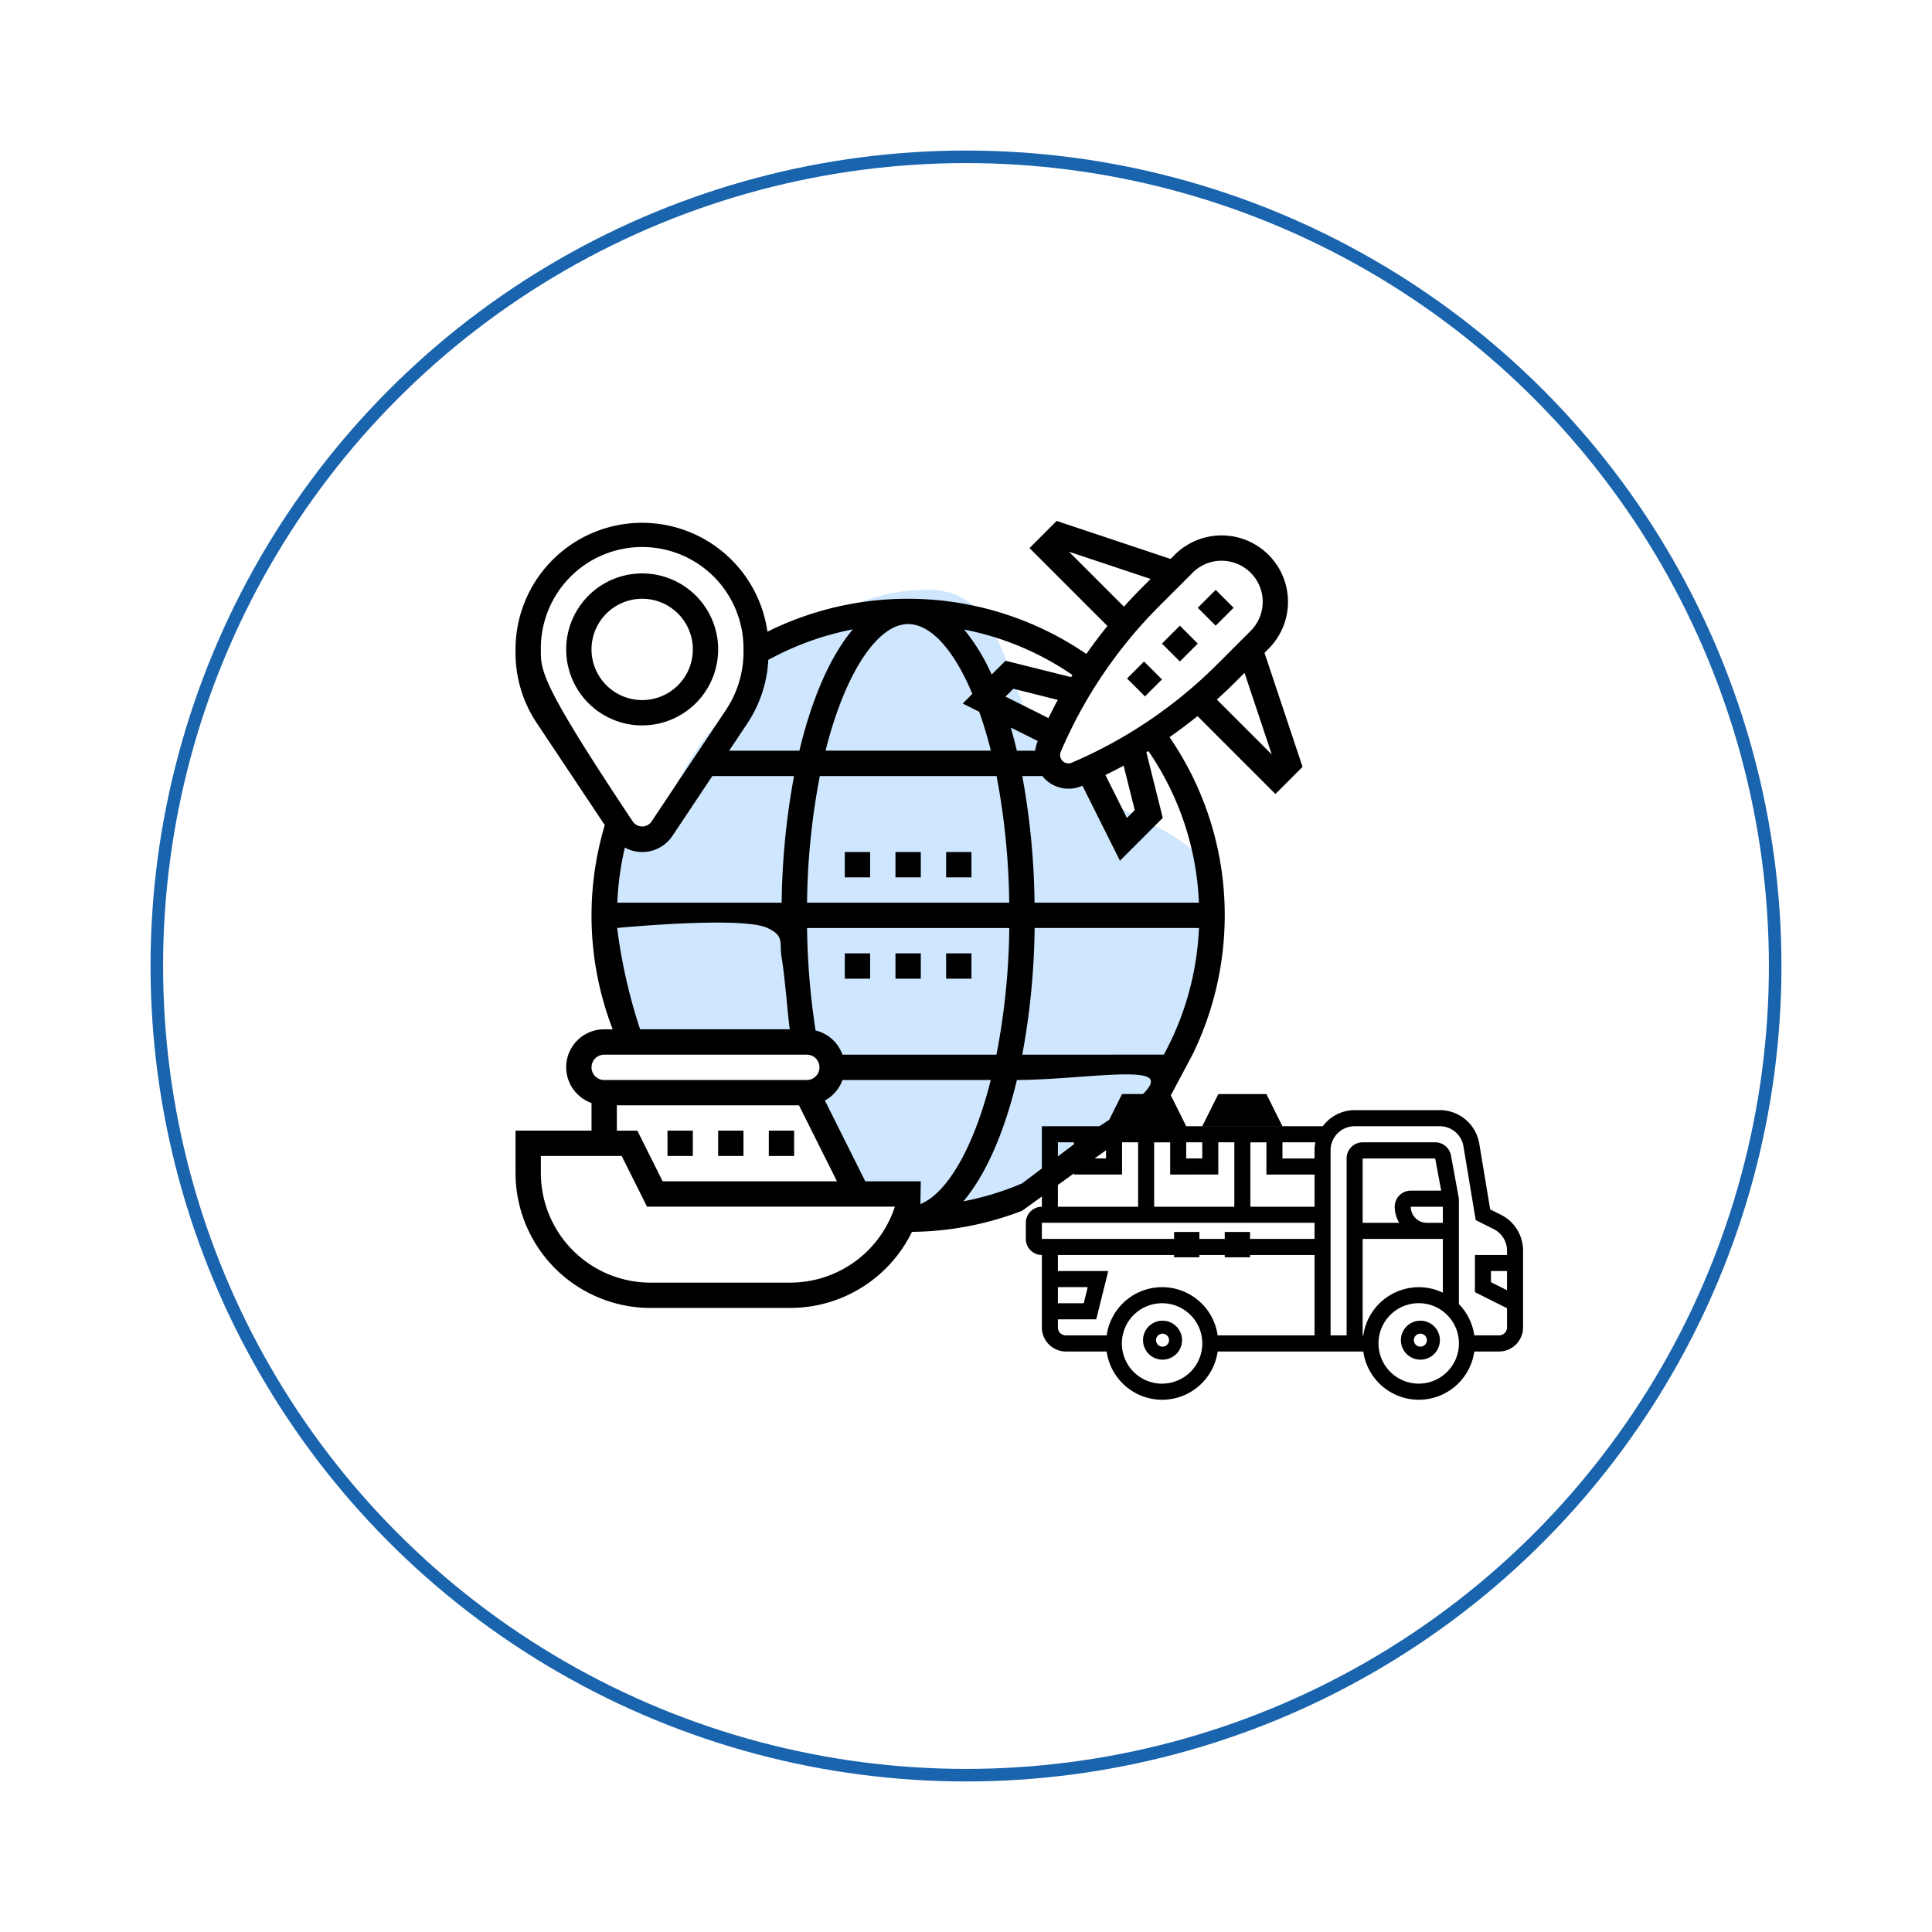 <svg xmlns="http://www.w3.org/2000/svg" xmlns:xlink="http://www.w3.org/1999/xlink" width="154" height="154" viewBox="0 0 154 154">
  <defs>
    <filter id="Ellipse_515" x="0" y="0" width="154" height="154" filterUnits="userSpaceOnUse">
      <feOffset input="SourceAlpha"/>
      <feGaussianBlur stdDeviation="4" result="blur"/>
      <feFlood flood-color="#717374" flood-opacity="0.169"/>
      <feComposite operator="in" in2="blur"/>
      <feComposite in="SourceGraphic"/>
    </filter>
  </defs>
  <g id="logistics" transform="translate(-140 -1725)">
    <g transform="matrix(1, 0, 0, 1, 140, 1725)" filter="url(#Ellipse_515)">
      <g id="Ellipse_515-2" data-name="Ellipse 515" transform="translate(12 12)" fill="#fff" stroke="#1964ad" stroke-width="1">
        <circle cx="65" cy="65" r="65" stroke="none"/>
        <circle cx="65" cy="65" r="64.5" fill="none"/>
      </g>
    </g>
    <g id="Group_2182" data-name="Group 2182" transform="translate(-5 -286)">
      <path id="Path_3152" data-name="Path 3152" d="M24.574,0C30.817,0,30.927,9.391,35.3,13.259c5.052,4.47,13.85,3.986,13.85,11.315,0,3.919-.622,9.4-3.165,11.39-2.494,1.957,1.39.169-1.537,2.448-3.193,8.733-14.186,10.736-19.873,10.736-4.249,0-4.438-4.011-5.915-7.7-.376-.94.752-2.907-.248-3.551-1.941-1.251-10.81-.564-13.94.414C1.037,34.1,0,30.464,0,24.574c0-2.869,2.408-2.858,3.516-4.656,1.666-2.7,2.677-6.724,5.812-9.481C11.259,5.255,18.358,0,24.574,0Z" transform="matrix(0.998, 0.07, -0.07, 0.998, 195.014, 2056.321)" fill="#cee7ff"/>
      <path id="Path_3095" data-name="Path 3095" d="M48.554,49a1.554,1.554,0,1,0,1.554,1.554A1.555,1.555,0,0,0,48.554,49Zm0,2.071a.518.518,0,1,1,.518-.518A.518.518,0,0,1,48.554,51.071Z" transform="translate(189.112 2067.272)"/>
      <path id="Path_3097" data-name="Path 3097" d="M38.868,66.138l-.853-.428-.869-5.229a3.189,3.189,0,0,0-3.153-2.68H27.21a3.178,3.178,0,0,0-2.54,1.283H2.279V65.5A1.282,1.282,0,0,0,1,66.779v1.283a1.282,1.282,0,0,0,1.279,1.283v5.772A1.923,1.923,0,0,0,4.2,77.04H7.444a4.467,4.467,0,0,0,8.847,0H27.9a4.467,4.467,0,0,0,8.847,0h1.969a1.923,1.923,0,0,0,1.918-1.924v-6.11A3.191,3.191,0,0,0,38.868,66.138Zm.488,6.017-1.279-.641v-.886h1.279ZM13.785,60.366h1.279v1.283H13.785Zm2.557,2.565V60.366h1.279V65.5H11.228v-5.13h1.279v2.565ZM24.014,65.5H18.9v-5.13h1.279v2.565h3.836Zm0-4.489v.641H21.457V60.366h2.622A3.213,3.213,0,0,0,24.014,61.007Zm-2.557-1.924H15.064l1.279-2.565h3.836ZM18.9,55.236h0Zm-7.671,0h0ZM8.671,56.518h3.836l1.279,2.565H7.393ZM6.114,60.366H7.393v1.283H6.114Zm-2.557,0H4.836v2.565H8.671V60.366H9.95V65.5H3.557ZM2.279,66.779H24.014v1.283H2.279Zm1.279,5.13H5.935l-.32,1.283H3.557Zm0,3.206v-.641H6.613l.959-3.848H3.557V69.344H24.014v6.413H16.291a4.467,4.467,0,0,0-8.847,0H4.2A.641.641,0,0,1,3.557,75.116Zm8.31,4.489a3.206,3.206,0,1,1,3.2-3.206A3.205,3.205,0,0,1,11.868,79.6ZM31.685,65.5h2.557v1.283H32.963A1.282,1.282,0,0,1,31.685,65.5Zm0-1.283A1.282,1.282,0,0,0,30.406,65.5a2.545,2.545,0,0,0,.355,1.283H27.849v-5.13h5.783l.479,2.565Zm-3.836,3.848h6.393v4.287a4.435,4.435,0,0,0-1.918-.439A4.483,4.483,0,0,0,27.9,75.757h-.051ZM32.324,79.6a3.206,3.206,0,1,1,3.2-3.206A3.205,3.205,0,0,1,32.324,79.6Zm6.393-3.848H36.748a4.48,4.48,0,0,0-1.227-2.494V64.855l-.631-3.441a1.28,1.28,0,0,0-1.257-1.048H27.849a1.282,1.282,0,0,0-1.279,1.283V75.757H25.292V61.007a1.923,1.923,0,0,1,1.918-1.924h6.783a1.914,1.914,0,0,1,1.892,1.608l.976,5.874,1.435.72a1.915,1.915,0,0,1,1.061,1.721v.339H36.8v2.962l2.557,1.283v1.528A.641.641,0,0,1,38.717,75.757Z" transform="translate(225.768 2041.689)"/>
      <path id="Path_3095-2" data-name="Path 3095" d="M48.554,49a1.554,1.554,0,1,0,1.554,1.554A1.555,1.555,0,0,0,48.554,49Zm0,2.071a.518.518,0,1,1,.518-.518A.518.518,0,0,1,48.554,51.071Z" transform="translate(209.665 2067.272)"/>
      <path id="Path_3136" data-name="Path 3136" d="M17.114,11.057a6.057,6.057,0,1,0-6.057,6.057A6.063,6.063,0,0,0,17.114,11.057Zm-10.095,0a4.038,4.038,0,1,1,4.038,4.038A4.042,4.042,0,0,1,7.019,11.057Z" transform="translate(185.131 2051.708)"/>
      <path id="Path_3137" data-name="Path 3137" d="M0,0H2.019V2.019H0Z" transform="translate(240.475 2059.446) rotate(-45)"/>
      <path id="Path_3138" data-name="Path 3138" d="M0,0H2.019V2.019H0Z" transform="translate(237.619 2062.3) rotate(-45)"/>
      <path id="Path_3139" data-name="Path 3139" d="M0,0H1.917V2.019H0Z" transform="translate(234.837 2065.083) rotate(-45)"/>
      <path id="Path_3140" data-name="Path 3140" d="M54.959,43.4a25.262,25.262,0,0,0,2.571-11.1,25,25,0,0,0-4.4-14.209q1.143-.8,2.23-1.677l6.21,6.209,2.164-2.164L60.7,11.368l.323-.323a5.292,5.292,0,0,0-7.484-7.485l-.325.325L44.133.856,41.97,3.02l6.21,6.21Q47.3,10.315,46.5,11.459A25.192,25.192,0,0,0,21.079,9.684,10.089,10.089,0,0,0,1,11.1v.278a10.065,10.065,0,0,0,1.7,5.6L8.114,25.1A25.167,25.167,0,0,0,8.746,41.38H8.066a3.021,3.021,0,0,0-1.009,5.871v2.2H1v3.381A10.764,10.764,0,0,0,11.752,63.588H22.926A10.806,10.806,0,0,0,32.6,57.523a25.036,25.036,0,0,0,8.782-1.681l11.295-8.15Zm-10.552,0H41.393A58.784,58.784,0,0,0,42.378,33.3h13.1a23.182,23.182,0,0,1-2.8,10.095ZM33.272,55.309l.031-1.815H28.879L25.66,47.054a3.024,3.024,0,0,0,1.4-1.636H38.882C37.517,50.855,35.392,54.449,33.272,55.309ZM27.06,43.4a3.027,3.027,0,0,0-2.145-1.93,58.512,58.512,0,0,1-.677-8.165H40.359A56.3,56.3,0,0,1,39.335,43.4ZM9.114,31.285a23.225,23.225,0,0,1,.6-4.393,2.89,2.89,0,0,0,3.795-.934l3.178-4.768h6.512a58.784,58.784,0,0,0-.985,10.095ZM25.257,21.191H39.343a57.078,57.078,0,0,1,1.008,10.095H24.237A56.306,56.306,0,0,1,25.257,21.191ZM32.293,9.077c1.794,0,3.639,2.031,5.12,5.566l-.767.767,1.316.658c.343.974.655,2.007.929,3.1H25.711C27.288,12.9,29.877,9.077,32.293,9.077Zm11.185,7.492-3.424-1.712.625-.624,3.547.886C43.966,15.6,43.72,16.081,43.478,16.569ZM42.63,18.4l-.025.055a2.631,2.631,0,0,0-.183.715h-1.46c-.149-.633-.312-1.246-.484-1.844ZM55.472,31.285H42.37a59.435,59.435,0,0,0-.977-10.095h1.6a2.66,2.66,0,0,0,3.138.792l.056-.025,2.992,5.984,3.413-3.414L51.285,19.3c.055-.033.107-.07.162-.1A22.973,22.973,0,0,1,55.472,31.285Zm-6-10.923.886,3.547-.625.624-1.712-3.424C48.507,20.869,48.992,20.622,49.468,20.362Zm11.809-.889L56.9,15.093c.508-.457,1.006-.926,1.491-1.411l.718-.718ZM57.285,4.03A3.273,3.273,0,0,1,59.6,9.617l-2.638,2.638a36.98,36.98,0,0,1-11.625,7.872.667.667,0,0,1-.876-.874A36.994,36.994,0,0,1,52.332,7.625l2.637-2.638h0a3.257,3.257,0,0,1,2.316-.959ZM45.117,3.311,51.624,5.48l-.718.719c-.486.486-.954.984-1.411,1.491Zm.169,9.993L40.06,12,38.952,13.1a15.908,15.908,0,0,0-2.188-3.584,22.927,22.927,0,0,1,8.626,3.62C45.355,13.2,45.319,13.249,45.285,13.3ZM21.148,11.935A23.133,23.133,0,0,1,27.887,9.5c-1.781,2.11-3.258,5.476-4.26,9.67h-5.6l1.466-2.2A10.045,10.045,0,0,0,21.148,11.935ZM3.019,11.374V11.1a8.076,8.076,0,1,1,16.151,0,8.307,8.307,0,0,1-1.357,4.758l-5.99,8.984a.909.909,0,0,1-1.459,0C3.488,14.523,3.019,12.974,3.019,11.374ZM9.1,33.3s9.929-.962,11.977,0c1.383.65.937,1.143,1.13,2.332.307,1.893.493,4.674.653,5.743H10.929A42.983,42.983,0,0,1,9.1,33.3ZM8.066,43.4H24.218a1.009,1.009,0,1,1,0,2.019H8.066a1.009,1.009,0,1,1,0-2.019Zm1.009,4.038H23.594l3.028,6.057H12.728l-2.019-4.038H9.076Zm13.85,14.133H11.752a8.743,8.743,0,0,1-8.733-8.733V51.475H9.461l2.019,4.038H31.239A8.773,8.773,0,0,1,22.926,61.569ZM36.7,55.089c1.781-2.11,3.262-5.477,4.264-9.671,4.436-.011,10.3-1,10.661,0,.423,1.166-5.438,4.415-5.438,4.615l-4.807,3.625A22.852,22.852,0,0,1,36.7,55.089Z" transform="translate(185.093 2051.668)"/>
      <path id="Path_3141" data-name="Path 3141" d="M57,57h2.019v2.019H57Z" transform="translate(185.623 2052.2)"/>
      <path id="Path_3142" data-name="Path 3142" d="M53,57h2.019v2.019H53Z" transform="translate(185.585 2052.2)"/>
      <path id="Path_3143" data-name="Path 3143" d="M17,49h2.019v2.019H17Z" transform="translate(185.244 2052.124)"/>
      <path id="Path_3144" data-name="Path 3144" d="M21,49h2.019v2.019H21Z" transform="translate(185.282 2052.124)"/>
      <path id="Path_3145" data-name="Path 3145" d="M13,49h2.019v2.019H13Z" transform="translate(185.206 2052.124)"/>
      <path id="Path_3146" data-name="Path 3146" d="M27,35h2.019v2.019H27Z" transform="translate(185.339 2051.992)"/>
      <path id="Path_3147" data-name="Path 3147" d="M35,35h2.019v2.019H35Z" transform="translate(185.415 2051.992)"/>
      <path id="Path_3148" data-name="Path 3148" d="M31,35h2.019v2.019H31Z" transform="translate(185.377 2051.992)"/>
      <path id="Path_3149" data-name="Path 3149" d="M35,27h2.019v2.019H35Z" transform="translate(185.415 2051.916)"/>
      <path id="Path_3150" data-name="Path 3150" d="M31,27h2.019v2.019H31Z" transform="translate(185.377 2051.916)"/>
      <path id="Path_3151" data-name="Path 3151" d="M27,27h2.019v2.019H27Z" transform="translate(185.339 2051.916)"/>
    </g>
  </g>
</svg>
